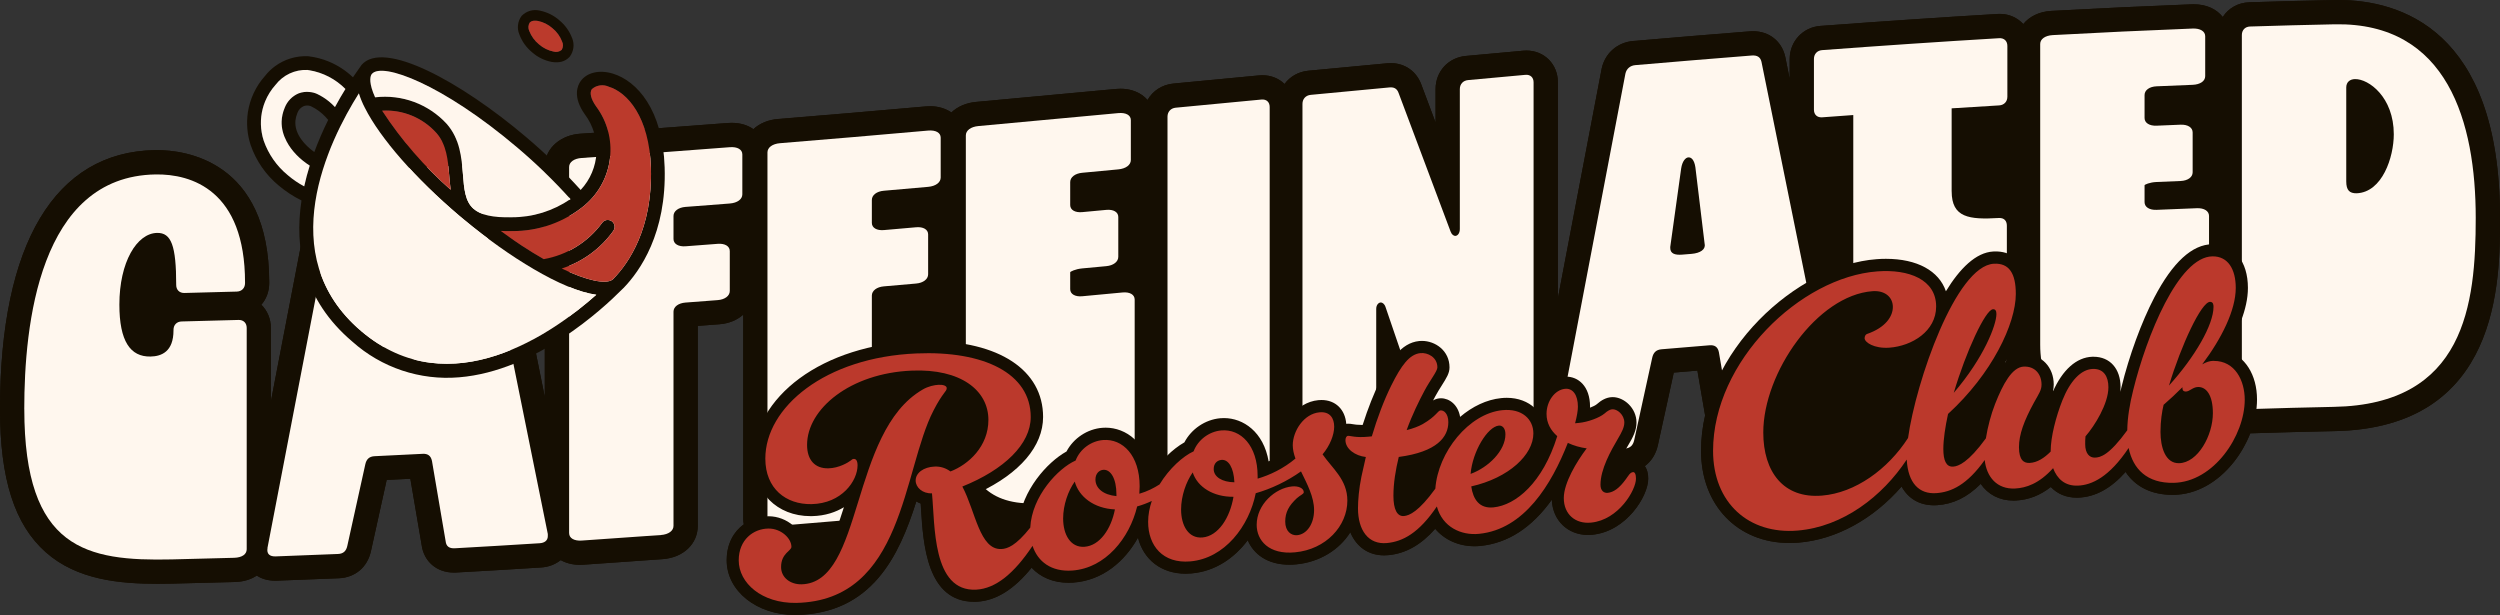 <svg viewBox="0 0 824.05 202.72" xmlns="http://www.w3.org/2000/svg" data-name="Layer 2" id="Layer_2">
  <rect x="0" y="0" width="824.05" height="202.72" fill="#333333" stroke="none"/>
  <defs>
    <style>
      .cls-1 {
        fill: #150e02;
      }

      .cls-1, .cls-2, .cls-3, .cls-4, .cls-5 {
        stroke-width: 0px;
      }

      .cls-2 {
        fill: #bb392c;
      }

      .cls-3 {
        fill: #bb3a2c;
      }

      .cls-4 {
        fill: #fff7ee;
      }

      .cls-5 {
        fill: #fff6ed;
      }
    </style>
  </defs>
  <g data-name="Layer 3" id="Layer_3">
    <g>
      <path d="m770.71,0c-.42,0-.85,0-1.29.01-9.15.19-18.58.44-28.01.74-3.74.12-6.9,1.99-8.74,4.85-1.95-2.46-5.17-4.19-9.59-4.19-.21,0-.42,0-.64.01-14.93.58-30.49,1.31-46.24,2.17-4.23.23-7.34,1.97-9.29,4.34-1.9-2.06-4.63-3.35-7.71-3.35-.22,0-.45,0-.69.02-18.82,1.12-37.95,2.41-58.48,3.94-5.76.43-10.11,5.11-10.11,10.88v6.55c-.48-2.39-.97-4.78-1.45-7.17-.01-.06-.02-.12-.04-.17-1.15-5.07-5.3-8.34-10.57-8.34-.35,0-.72.01-1.11.04-12.22.97-25.15,2.04-38.42,3.18-5.2.45-9.27,4.01-10.38,9.07-.01.05-7.32,38.35-14.44,75.69V27.13c0-5.97-4.47-10.47-10.39-10.47-.34,0-.68.01-1.03.05-6.31.57-12.62,1.15-18.93,1.73-5.78.53-9.97,5.12-9.97,10.92v11.01l-4.66-12.41c-1.58-4.42-5.44-7.16-10.11-7.16-.39,0-.8.02-1.22.06-8.65.81-17.3,1.63-25.95,2.45-3.29.31-6.07,1.95-7.84,4.37-1.85-1.8-4.39-2.88-7.28-2.88-.35,0-.72.02-1.09.05l-28.28,2.69c-3.74.36-6.81,2.43-8.51,5.41-.54-.61-1.16-1.17-1.86-1.65-1.94-1.34-4.37-2.05-7.03-2.05-.49,0-1,.02-1.51.07-17.63,1.66-32.27,3.01-46.09,4.27-3.32.3-6.15,1.56-8.16,3.47-1.9-1.29-4.3-2.05-6.97-2.05-.46,0-.93.02-1.42.06-17.43,1.55-33.37,2.9-48.76,4.15-3.3.27-6.11,1.49-8.12,3.35-1.83-1.28-4.22-2.08-7.16-2.08-.41,0-.83.02-1.26.05-16.84,1.31-33.23,2.51-48.73,3.54-5.77.39-11.61,4.27-11.61,10.96v75.76c-5.11-25.26-10.21-50.51-15.32-75.79-.01-.06-.02-.11-.04-.17-1.15-5.11-5.35-8.41-10.7-8.41-.26,0-.52,0-.8.02-12.99.73-25.87,1.37-38.27,1.92-5.28.23-9.58,3.82-10.71,8.93-.02.07-.03.14-.04.21-4.8,24.94-9.6,49.88-14.41,74.82v-24.27c0-3.02-1.19-5.7-3.14-7.62,1.64-1.88,2.6-4.37,2.6-7.14v-.18c0-40.5-28.24-43.64-36.89-43.64-.26,0-.53,0-.78,0C18.15,50.04,0,80.34,0,134.84c0,23.05,4.79,38.04,15.07,47.17,10.33,9.18,24.5,10.42,36.99,10.42,1.56,0,3.14-.02,4.75-.06,6.76-.15,13.69-.32,20.6-.53,2.99-.09,5.38-.89,7.21-2.11,1.42.91,3.38,1.67,6.02,1.67.16,0,.33,0,.5,0,6.71-.23,13.64-.5,20.59-.8,5.34-.23,9.38-3.65,10.54-8.92l5.19-23.49c2.6-.12,5.2-.25,7.8-.38l3.7,21.7c.71,5.53,4.95,9.22,10.65,9.22.25,0,.51,0,.78-.02,9.17-.51,18.58-1.06,27.98-1.66,2.51-.16,4.73-1.04,6.45-2.43,1.72.97,3.84,1.56,6.37,1.56.35,0,.71-.01,1.08-.04,8.42-.56,17.23-1.18,26.17-1.84,6.8-.5,11.56-5.02,11.56-10.99v-65.89c2.4-.18,4.8-.37,7.21-.55,3.1-.24,5.79-1.4,7.77-3.16v67.21c0,.67.07,1.31.19,1.93-3.31,2.39-5.66,6.36-5.66,11.84,0,10.11,9.89,18.03,22.51,18.03h.49c24.74-.51,33.74-19.16,39.5-37.43.46.27.94.51,1.45.7.04.59.08,1.21.12,1.84.71,11.42,1.89,30.54,17.49,30.54.3,0,.61,0,.93-.02,6.27-.34,12.2-4.02,18.02-11.21,2.95,3.18,7.18,4.96,12.15,4.96.5,0,1.01-.02,1.54-.05,9.76-.68,17.05-7.05,21.37-14.82,1.86,7.28,7.71,11.88,15.71,11.88.61,0,1.23-.03,1.86-.08,7.94-.67,14.23-5.12,18.61-10.95,1.87,4.43,6.32,8.07,13.72,8.07.73,0,1.48-.04,2.24-.11,7.75-.73,14.24-4.82,17.85-10.59,1.99,4.78,5.94,7.62,11.15,7.62.47,0,.95-.02,1.43-.07,5.71-.56,10.7-3.36,15.4-8.69,3.06,3.62,7.68,5.75,12.98,5.75.64,0,1.29-.03,1.93-.1,9.07-.91,16.94-6.02,23.53-15.24.25,6.76,5.19,11.62,11.93,11.62h0c.48,0,.96-.02,1.45-.07,11.23-1.11,18.39-12.75,18.39-18.46,0-1.86-.45-3.2-1.12-4.14,2.16-1.59,3.7-3.97,4.34-6.89l5.25-23.97c2.59-.22,5.19-.43,7.79-.65l2.53,14.76c-.87,3.8-1.34,7.7-1.34,11.66,0,17.9,11.99,30.4,29.15,30.4,1.02,0,2.07-.04,3.11-.13,12.36-1.04,24.56-7.8,33.84-18.48,2.2,3.97,5.89,6.18,10.67,6.18.33,0,.67-.01,1.02-.03,5.31-.35,9.99-2.61,14.39-7.03,2.38,3.48,6.17,5.51,10.77,5.51.28,0,.56,0,.84-.02,4.17-.22,7.96-1.68,11.5-4.46,2.18,2.3,5.1,3.52,8.55,3.52.19,0,.38,0,.58-.01,5.53-.22,10.65-3,15.52-8.47,3.22,4.87,8.56,7.55,15.41,7.55h.52c7.32-.14,14.34-4,19.77-10.86,2.26-2.87,4.09-6.1,5.39-9.43.07,0,.13,0,.2,0,9.21-.29,18.46-.54,27.44-.72,54.7-.95,54.7-49.53,54.7-70.28,0-62.5-33.42-71.83-53.34-71.83Z" class="cls-1"></path>
      <path d="m770.71,0c-.42,0-.85,0-1.29.01-9.15.19-18.58.44-28.01.74-3.74.12-6.9,1.99-8.74,4.85-1.95-2.46-5.17-4.19-9.59-4.19-.21,0-.42,0-.64.01-14.93.58-30.49,1.31-46.24,2.17-4.23.23-7.34,1.97-9.29,4.34-1.9-2.06-4.63-3.35-7.71-3.35-.22,0-.45,0-.69.02-18.82,1.12-37.95,2.41-58.48,3.94-5.76.43-10.11,5.11-10.11,10.88v6.55c-.48-2.39-.97-4.78-1.45-7.17-.01-.06-.02-.12-.04-.17-1.15-5.07-5.3-8.34-10.57-8.34-.35,0-.72.01-1.11.04-12.22.97-25.15,2.04-38.42,3.18-5.2.45-9.27,4.01-10.38,9.07-.01.05-7.32,38.35-14.44,75.69V27.13c0-5.97-4.47-10.47-10.39-10.47-.34,0-.68.01-1.03.05-6.31.57-12.62,1.15-18.93,1.73-5.78.53-9.97,5.12-9.97,10.92v11.01l-4.66-12.41c-1.58-4.42-5.44-7.16-10.11-7.16-.39,0-.8.02-1.22.06-8.65.81-17.3,1.63-25.95,2.45-3.29.31-6.07,1.95-7.84,4.37-1.85-1.8-4.39-2.88-7.28-2.88-.35,0-.72.02-1.09.05l-28.28,2.69c-3.74.36-6.81,2.43-8.51,5.41-.54-.61-1.16-1.17-1.86-1.65-1.94-1.34-4.37-2.05-7.03-2.05-.49,0-1,.02-1.51.07-17.63,1.66-32.27,3.01-46.09,4.27-3.32.3-6.15,1.56-8.16,3.47-1.9-1.29-4.3-2.05-6.97-2.05-.46,0-.93.02-1.42.06-17.43,1.55-33.37,2.9-48.76,4.15-3.3.27-6.11,1.49-8.12,3.35-1.83-1.28-4.22-2.08-7.16-2.08-.41,0-.83.02-1.26.05-16.84,1.31-33.23,2.51-48.73,3.54-5.77.39-11.61,4.27-11.61,10.96v75.76c-5.11-25.26-10.21-50.51-15.32-75.79-.01-.06-.02-.11-.04-.17-1.15-5.11-5.35-8.41-10.7-8.41-.26,0-.52,0-.8.02-12.99.73-25.87,1.37-38.27,1.92-5.28.23-9.58,3.82-10.71,8.93-.02.07-.03.14-.04.21-4.8,24.94-9.6,49.88-14.41,74.82v-24.27c0-3.02-1.19-5.7-3.14-7.62,1.64-1.88,2.6-4.37,2.6-7.14v-.18c0-40.5-28.24-43.64-36.89-43.64-.26,0-.53,0-.78,0C18.15,50.04,0,80.34,0,134.84c0,23.05,4.79,38.04,15.07,47.17,10.33,9.18,24.5,10.42,36.99,10.42,1.56,0,3.14-.02,4.75-.06,6.76-.15,13.69-.32,20.6-.53,2.99-.09,5.38-.89,7.21-2.11,1.42.91,3.38,1.67,6.02,1.67.16,0,.33,0,.5,0,6.71-.23,13.64-.5,20.59-.8,5.34-.23,9.38-3.65,10.54-8.92l5.19-23.49c2.6-.12,5.2-.25,7.8-.38l3.7,21.7c.71,5.53,4.95,9.22,10.65,9.22.25,0,.51,0,.78-.02,9.17-.51,18.58-1.06,27.98-1.66,2.51-.16,4.73-1.04,6.45-2.43,1.72.97,3.84,1.56,6.37,1.56.35,0,.71-.01,1.08-.04,8.42-.56,17.23-1.18,26.17-1.84,6.8-.5,11.56-5.02,11.56-10.99v-65.89c2.4-.18,4.8-.37,7.21-.55,3.1-.24,5.79-1.4,7.77-3.16v67.21c0,5.93,4.94,10.39,11.48,10.39.42,0,.85-.02,1.31-.05,8.72-.71,17.44-1.44,26.15-2.18,6.75-.58,11.46-5.11,11.46-11.03v-65.98c2.43-.21,4.86-.42,7.29-.64,3.06-.27,5.72-1.44,7.69-3.2v45.47c0,18.64,11.2,30.22,29.22,30.22,1.41,0,2.88-.07,4.37-.21,8.95-.83,17.9-1.67,26.85-2.51,3.79-.36,6.97-2.09,8.96-4.62,1.86,1.89,4.46,3.02,7.43,3.02.35,0,.71-.02,1.08-.05,8.65-.82,28.28-2.69,28.28-2.69,3.29-.31,6.07-1.95,7.84-4.37,1.85,1.8,4.39,2.88,7.28,2.88.35,0,.72-.02,1.08-.05,6.3-.6,12.61-1.2,18.91-1.79,5.76-.54,9.95-5.14,9.95-10.92v-12.24l4.61,13.49c1.55,4.5,5.44,7.3,10.16,7.3.39,0,.79-.02,1.2-.06,8.64-.8,17.28-1.59,25.92-2.38,2.25-.2,4.25-1.02,5.87-2.29,1.51.81,3.26,1.25,5.15,1.25.39,0,.79-.02,1.22-.06,6.84-.61,13.68-1.21,20.51-1.8,5.17-.44,9.07-3.91,10.19-9.05l5.25-23.97c2.59-.22,5.19-.43,7.79-.65l3.66,21.36c.71,5.49,4.89,9.15,10.51,9.15.35,0,.72-.01,1.11-.04,9.53-.76,18.91-1.48,27.88-2.15,4.98-.37,8.79-3.58,9.82-7.95,5.22,4.55,12.31,6.95,20.66,6.95,1.02,0,2.08-.04,3.14-.11,15.46-1.02,26.5-8.86,31-21.29,4.55,10.48,14.47,16.57,28.07,16.57.78,0,1.58-.02,2.39-.06,9.02-.43,18.02-.82,26.76-1.15,3.84-.15,7.08-1.69,9.16-4.09,1.92,2.15,4.72,3.49,7.89,3.49.12,0,.25,0,.37,0,9.21-.29,18.46-.54,27.44-.72,54.7-.95,54.7-49.53,54.7-70.28,0-62.5-33.42-71.83-53.34-71.83Z" class="cls-1"></path>
      <path d="m8,134.84c0-27.64,4.86-76.71,43.23-77.34,11.89-.21,29.54,5.21,29.54,35.64,0,.06,0,.12,0,.18,0,1.62-1.08,2.74-2.7,2.79-5.76.17-11.53.33-17.29.46-1.62.04-2.7-1.02-2.7-2.64,0-12.97-1.62-17.25-6.3-17.16-6.67.13-12.43,9.58-12.43,23.63,0,12.07,3.6,17.25,10.27,17.12,3.6-.07,7.57-1.59,7.57-8.62,0-.06,0-.12,0-.18,0-1.62,1.08-2.73,2.7-2.76,6.24-.14,12.49-.31,18.73-.5,1.62-.05,2.7,1,2.7,2.62v72.95c0,1.62-1.44,2.75-4.14,2.83-6.85.2-13.69.38-20.54.53-28.1.61-48.63-3.26-48.63-49.54Z" class="cls-4"></path>
      <path d="m88.16,180.62c7.81-40.49,15.61-81.02,23.42-121.59.36-1.64,1.62-2.59,3.24-2.66,12.79-.56,25.58-1.2,38.37-1.92,1.8-.1,2.88.56,3.24,2.16,8.05,39.83,16.09,79.63,24.14,119.4v.72c0,1.44-1.08,2.23-2.7,2.33-9.31.59-18.61,1.14-27.92,1.66-1.8.1-2.88-.56-3.06-2.35-1.5-8.8-3-17.61-4.5-26.42-.36-1.78-1.44-2.45-3.06-2.36-5.28.27-10.57.53-15.85.78-1.8.08-2.7,1.03-3.06,2.66-1.98,8.98-3.96,17.95-5.94,26.92-.36,1.64-1.26,2.58-3.06,2.65-6.84.29-13.69.56-20.53.8-1.98.07-3.06-.8-2.7-2.79Zm49.54-64.45c-1.02-8.47-2.04-16.95-3.06-25.42-.36-2.32-1.26-3.36-2.34-3.31-.9.04-1.98,1.18-2.34,3.54-1.2,8.58-2.4,17.17-3.6,25.75v.36c0,1.8,1.44,2.45,3.96,2.33,1.02-.05,2.04-.1,3.06-.15,2.88-.14,4.68-1.32,4.32-3.1Z" class="cls-4"></path>
      <path d="m187.59,175.73V55.05c0-1.62,1.62-2.81,4.14-2.98,16.27-1.09,32.54-2.28,48.82-3.55,2.52-.2,4.14.76,4.14,2.38,0,4.38,0,8.77,0,13.15,0,1.62-1.62,2.83-4.14,3.03-4.86.38-9.73.75-14.59,1.12-2.34.18-3.96,1.38-3.96,3v7.57c0,1.62,1.62,2.58,3.96,2.41,3.54-.27,7.09-.54,10.63-.81,2.34-.18,3.96.77,3.96,2.39v13.15c0,1.62-1.62,2.83-3.96,3.01-3.54.27-7.09.54-10.63.81-2.34.18-3.96,1.38-3.96,3v70.61c0,1.62-1.62,2.82-4.14,3.01-8.71.64-17.41,1.25-26.12,1.83-2.52.17-4.14-.81-4.14-2.43Z" class="cls-4"></path>
      <path d="m252.97,170.92V50.24c0-1.62,1.62-2.83,4.14-3.04,16.27-1.32,32.54-2.72,48.82-4.16,2.52-.22,4.14.71,4.14,2.33v13.15c0,1.62-1.62,2.85-4.14,3.07-4.86.43-9.73.86-14.59,1.28-2.34.2-3.96,1.42-3.96,3.04,0,2.52,0,5.04,0,7.57,0,1.62,1.62,2.56,3.96,2.36,3.54-.31,7.09-.62,10.63-.93,2.34-.21,3.96.73,3.96,2.35v13.15c0,1.62-1.62,2.85-3.96,3.05-3.54.31-7.09.62-10.63.93-2.34.2-3.96,1.42-3.96,3.04,0,23.54,0,47.07,0,70.61,0,1.62-1.62,2.84-4.14,3.06-8.71.74-17.41,1.47-26.12,2.18-2.52.2-4.14-.75-4.14-2.37Z" class="cls-4"></path>
      <path d="m370.06,163.24c-8.95.84-17.89,1.68-26.84,2.51-15.67,1.45-24.86-6.2-24.86-22.05V44.63c0-1.62,1.62-2.85,4.14-3.08,15.37-1.39,30.74-2.82,46.11-4.27,2.52-.24,4.14.69,4.14,2.31v13.15c0,1.62-1.62,2.86-4.14,3.09-3.96.37-7.93.74-11.89,1.12-2.34.22-3.96,1.45-3.96,3.07v7.57c0,1.62,1.62,2.55,3.96,2.33,2.64-.25,5.28-.49,7.93-.74,2.34-.22,3.96.71,3.96,2.33v13.15c0,1.62-1.62,2.86-3.96,3.07-2.64.25-5.28.5-7.93.74-2.34.22-3.96,1.09-3.96,1.27v5.58c0,1.62,1.62,2.55,3.96,2.33,4.44-.42,8.89-.83,13.33-1.25,2.34-.22,3.96.71,3.96,2.33v61.42c0,1.62-1.62,2.86-3.96,3.08Z" class="cls-4"></path>
      <path d="m384.83,159.15V38.46c0-1.62,1.08-2.8,2.7-2.96,9.43-.89,18.85-1.79,28.28-2.69,1.62-.15,2.7.82,2.7,2.44v120.69c0,1.62-1.08,2.8-2.7,2.96-9.43.9-18.85,1.8-28.28,2.69-1.62.15-2.7-.82-2.7-2.45Z" class="cls-4"></path>
      <path d="m429.32,154.91V34.23c0-1.62,1.08-2.8,2.7-2.96,8.65-.82,17.29-1.64,25.94-2.45,1.44-.14,2.52.3,3.06,1.87,5.7,15.2,11.41,30.4,17.11,45.6.36,1.05,1.08,1.52,1.62,1.47.72-.07,1.44-.85,1.44-2.29V29.35c0-1.62,1.08-2.8,2.7-2.95,6.3-.58,12.61-1.16,18.91-1.73,1.62-.15,2.7.84,2.7,2.46v120.69c0,1.62-1.08,2.8-2.7,2.95-8.65.78-17.29,1.58-25.94,2.38-1.44.13-2.52-.31-3.06-1.88-5.7-16.7-11.41-33.4-17.11-50.1-.36-1.05-1.08-1.52-1.62-1.47-.72.07-1.44.86-1.44,2.12v50.8c0,1.62-1.08,2.8-2.7,2.96-6.3.59-12.61,1.19-18.91,1.79-1.62.15-2.7-.82-2.7-2.45Z" class="cls-4"></path>
      <path d="m512.35,147.02c7.81-40.93,15.61-81.84,23.42-122.75.36-1.65,1.62-2.66,3.24-2.8,12.79-1.1,25.58-2.16,38.37-3.17,1.8-.14,2.88.49,3.24,2.09,8.05,39.66,16.09,79.33,24.14,119.03v.72c0,1.44-1.08,2.24-2.7,2.36-9.31.69-18.61,1.41-27.92,2.15-1.8.14-2.88-.49-3.06-2.28-1.5-8.77-3-17.53-4.5-26.29-.36-1.77-1.44-2.4-3.06-2.27-5.28.43-10.57.87-15.85,1.32-1.8.15-2.7,1.13-3.06,2.78-1.98,9.05-3.96,18.11-5.94,27.17-.36,1.65-1.26,2.63-3.06,2.79-6.85.59-13.69,1.19-20.54,1.8-1.98.18-3.06-.63-2.7-2.64Zm49.54-66.58c-1.02-8.44-2.04-16.88-3.06-25.33-.36-2.31-1.26-3.32-2.34-3.23-.9.07-1.98,1.25-2.34,3.62-1.2,8.63-2.4,17.25-3.6,25.88v.36c0,1.8,1.44,2.4,3.96,2.19,1.02-.09,2.04-.17,3.06-.25,2.88-.24,4.68-1.47,4.32-3.24Z" class="cls-4"></path>
      <path d="m643.31,63.09c0,8.65,5.76,9.35,15.49,8.77,1.8-.11,2.7.92,2.7,2.54v40.17c0,16.22-9.91,25.78-25.76,26.83-15.67,1.04-24.86-7.1-24.86-22.96V37.92c-3.42.25-6.85.5-10.27.75-1.62.12-2.7-.88-2.7-2.5v-16.75c0-1.62,1.08-2.78,2.7-2.9,19.45-1.45,38.91-2.77,58.36-3.93,1.62-.1,2.7.92,2.7,2.54v16.75c0,1.62-1.08,2.76-2.7,2.86-5.22.31-10.45.63-15.67.97v27.38Z" class="cls-4"></path>
      <path d="m724.19,135.45c-8.95.34-17.89.73-26.84,1.16-15.67.75-24.86-7.17-24.86-23.03V14.5c0-1.62,1.62-2.79,4.14-2.93,15.37-.84,30.74-1.56,46.11-2.16,2.52-.1,4.14.92,4.14,2.54v13.15c0,1.62-1.62,2.76-4.14,2.86-3.96.15-7.93.32-11.89.49-2.34.1-3.96,1.25-3.96,2.88,0,2.52,0,5.04,0,7.57,0,1.62,1.62,2.63,3.96,2.53,2.64-.11,5.28-.22,7.93-.33,2.34-.09,3.96.92,3.96,2.55v13.15c0,1.62-1.62,2.76-3.96,2.86-2.64.11-5.28.22-7.93.33-2.34.1-3.96.89-3.96,1.07,0,1.86,0,3.72,0,5.58,0,1.62,1.62,2.63,3.96,2.53,4.44-.19,8.89-.37,13.33-.54,2.34-.09,3.96.93,3.96,2.55v61.42c0,1.62-1.62,2.76-3.96,2.85Z" class="cls-4"></path>
      <path d="m738.96,132.22V11.53c0-1.62,1.08-2.74,2.7-2.79,9.31-.3,18.61-.54,27.92-.73,37.29-.68,46.47,32.36,46.47,63.82,0,28.56-3.6,61.53-46.83,62.28-9.19.19-18.37.43-27.56.73-1.62.05-2.7-.99-2.7-2.61Zm50.08-87.97c0-12.25-8.29-18.27-12.79-18.18-1.62.03-2.88.95-2.88,2.76v30.98c0,2.88,1.08,3.94,3.42,3.9,8.47-.33,12.25-11.89,12.25-19.46Z" class="cls-4"></path>
      <g>
        <path d="m538.29,151.64c-.13,0-.33,0-.46.02-2.59.25-3.91,2.17-4.7,3.32-.13.18-.26.38-.43.61-.19.27-.38.52-.57.75,1.05-3.59,3.3-7.44,4.66-9.76,1.39-2.33,2.63-4.64,2.63-7.31,0-4.79-4.14-8.37-7.83-8.37-.2,0-.4,0-.59.03-1.58.15-3.12.92-4.71,2.34-.39.32-1.19.74-2.18,1.12,0-.11,0-.22,0-.33,0-6.84-3.94-9.91-7.85-9.91-.26,0-.52.01-.78.04-4.89.49-8.82,4.87-9.57,10.33-2.27-2.13-5.49-3.39-9.23-3.39-.61,0-1.25.03-1.88.1-4.79.48-9.48,2.76-13.52,6.19-.66-4-3.55-6.14-6.3-6.14-.19,0-.37,0-.55.03-.83.08-1.5.36-2.06.7.23-.45.47-.89.71-1.35.68-1.27,1.46-2.51,2.15-3.6,1.54-2.44,2.56-4.04,2.56-5.95,0-5.47-4.63-8.74-9.1-8.74-.3,0-.59.02-.88.04-6.19.62-9.72,6.7-12.8,12.88-2.09,4.21-4.13,9.37-5.85,14.77-.18,0-.35,0-.52,0-1.27,0-2.08-.13-2.73-.24-.49-.08-.95-.16-1.48-.16-.17,0-.34,0-.49.02-.07,0-.13.03-.19.04-.35-4.74-3.54-7.87-8.17-7.87-.33,0-.67.02-1.03.05-7.42.71-12.41,8.25-12.41,14.84,0,.92.1,1.86.3,2.86-1.46,1.02-2.91,1.83-4.27,2.49-1.67-9.77-8.4-14.28-14.71-14.28-.41,0-.82.02-1.24.05-4.97.44-9.53,3.56-11.82,7.95-3.88,2.2-7.98,6.2-10.93,10.73-1.32-10.67-8.4-15.57-15.02-15.57-.35,0-.7.01-1.05.04-4.99.37-9.56,3.44-11.86,7.81-6.48,3.6-14.66,12.9-15.78,23.5-1.86,2.23-4.16,4.53-5.79,4.62h-.11c-1.97,0-3.97-5.59-5.42-9.67-.58-1.62-1.17-3.28-1.83-4.89,13.54-6.36,21.21-15.31,21.21-24.94,0-15.45-14.55-25.05-37.97-25.05-1.26,0-2.55.03-3.84.08-14.92.62-28.57,4.97-38.45,12.24-9.68,7.12-15.23,16.75-15.23,26.41,0,11.19,7.75,19.01,18.84,19.01h.44c4.5-.09,7.96-1.37,10.55-2.94-4.19,13.27-7.54,21.23-14.07,21.36-.83,0-1.59-.23-2.08-.63-.35-.29-.5-.62-.5-1.07,0-1.23.37-1.58,1.19-2.36.83-.79,2.22-2.11,2.22-4.3,0-5.24-5.48-10.02-11.58-10.02-6.85.06-13.79,5.05-13.79,14.48,0,10.11,9.89,18.03,22.51,18.03h.49c24.74-.51,33.74-19.16,39.5-37.43.46.27.94.51,1.45.7.04.59.08,1.21.12,1.84.71,11.42,1.89,30.54,17.49,30.54.3,0,.61,0,.93-.02,6.27-.34,12.2-4.02,18.02-11.21,2.95,3.18,7.18,4.96,12.15,4.96.5,0,1.01-.02,1.54-.05,9.76-.68,17.05-7.05,21.37-14.82,1.86,7.28,7.71,11.88,15.71,11.88.61,0,1.23-.03,1.86-.08,7.94-.67,14.23-5.12,18.61-10.95,1.87,4.43,6.32,8.07,13.72,8.07.73,0,1.48-.04,2.24-.11,7.75-.73,14.24-4.82,17.85-10.59,1.99,4.78,5.94,7.62,11.15,7.62.47,0,.95-.02,1.43-.07,5.71-.56,10.7-3.36,15.4-8.69,3.06,3.62,7.68,5.75,12.98,5.75.64,0,1.29-.03,1.93-.1,9.07-.91,16.94-6.02,23.53-15.24.25,6.76,5.19,11.62,11.93,11.62h0c.48,0,.96-.02,1.45-.07,11.23-1.11,18.39-12.75,18.39-18.46,0-4.88-3.12-6.18-4.96-6.18Z" class="cls-1"></path>
        <path d="m733.83,115.51c3.63-5.98,7.13-13.58,7.13-20.61,0-8.75-4.54-14.4-11.58-14.4-.01,0-.09,0-.11,0-6.68.05-13.13,5.98-19.19,17.6-4.22,8.1-8.27,19.15-10.81,29.53-.13.51-.25,1.02-.37,1.52.05-.51.08-1.02.08-1.53,0-6.09-3.5-10.03-8.91-10.03-.13,0-.27,0-.41,0-5.22.19-9.81,4.29-13.03,11.59.2-.74.32-1.54.32-2.44,0-5.75-4.01-9.93-9.53-9.93-.19,0-.37,0-.57.01-2.25.11-4.18,1.11-5.85,2.66,4.7-8.01,7.47-16.05,7.47-22.63,0-12.15-6.69-13.97-10.68-13.97-.25,0-.51,0-.78.02-5.73.32-11.02,5.6-15.6,13.1-2.29-6.71-9.44-10.69-19.78-10.69-1,0-2.03.04-3.05.12-26.22,1.92-57.89,30.52-57.89,63.14,0,17.9,11.99,30.4,29.15,30.4,1.02,0,2.07-.04,3.11-.13,12.36-1.04,24.56-7.8,33.84-18.48,2.2,3.97,5.89,6.18,10.67,6.18.33,0,.67-.01,1.02-.03,5.31-.35,9.99-2.61,14.39-7.03,2.38,3.48,6.17,5.51,10.77,5.51.28,0,.56,0,.84-.02,4.17-.22,7.96-1.68,11.5-4.46,2.18,2.3,5.1,3.52,8.55,3.52.19,0,.38,0,.58-.01,5.53-.22,10.65-3,15.52-8.47,3.22,4.87,8.56,7.55,15.41,7.55h.52c7.32-.14,14.34-4,19.77-10.86,4.78-6.05,7.63-13.74,7.63-20.55,0-8.2-4-14.34-10.13-16.2Z" class="cls-1"></path>
      </g>
      <path d="m312.06,127.95c0-.83-1.24-1.18-2.69-1.11-1.34.06-3.41.47-5.27,1.58-24.09,13.96-19.34,63.73-39.92,64.18-3.62.06-6.72-2.18-6.72-5.7,0-4.55,3.41-5.31,3.41-6.66,0-2.79-3.41-6.05-7.55-6.02-4.96.04-9.82,3.66-9.82,10.48,0,7.44,7.55,14.19,18.92,14.03,35.57-.73,35.06-43.64,45.29-63.43,3.1-6.04,4.34-6.2,4.34-7.34Z" class="cls-2"></path>
      <path d="m439.77,140.61c0-2.69-1.34-5.04-4.86-4.7-5.17.49-8.79,6.21-8.79,10.86,0,1.41.35,2.88.89,4.38-3.98,3.33-8.44,5.44-12.47,6.62v-.83c0-10.13-5.58-15.62-12-15.06-3.93.35-7.65,3.04-9.1,6.89-3.47,1.58-8.03,5.64-11.22,10.9-1.82,1.17-4.05,2.32-6.67,3.08,0-.83.1-1.66.1-2.49,0-10.13-5.58-15.69-12-15.22-3.93.29-7.65,2.93-9.1,6.76-5.73,2.52-14.45,11.73-14.95,22.11-4.82,6.09-7.59,6.95-9.46,7.06-7.24.41-8.58-12.45-12.93-20.6,13.86-5.57,22.54-14.01,22.54-22.9,0-14.39-15.41-21.91-37.64-20.97-30.2,1.26-49.84,17.77-49.84,34.66,0,9.93,6.83,15.16,15.2,15.01,10.03-.19,15.2-7.71,15.2-12.77,0-1.55-.52-2.16-1.24-2.14-.41.01-.62.22-1.03.55-.83.64-3.83,2.48-7.34,2.56-4.45.1-7.03-2.76-7.03-7.72,0-11.9,14.27-23.66,34.54-24.49,16.13-.67,25.23,6.52,25.23,16.25,0,8.79-6.62,14.74-12.51,16.99-1.45-1.07-3.21-1.71-5.27-1.61-3.52.16-6.2,2.03-6.2,4.61,0,2.27,2.28,4.35,5.38,4.21,1.03,10.28,0,32.5,14.58,31.75,6.45-.35,12.53-5.38,18.57-14.44,1.7,5.18,6.16,8.62,13.07,8.14,10.96-.76,18.92-10.7,21.41-21.13,1.68-.47,3.31-1.09,4.83-1.81-.75,2.21-1.21,4.53-1.21,6.9,0,7.86,4.86,13.79,13.86,13.03,11.37-.96,19.44-11.63,21.61-22.48,5.13-1.45,10.37-3.97,14.92-7.19,1.98,4.09,4.31,8.39,4.31,12.75,0,4.55-2.38,7.98-5.58,8.28-1.97.18-3.93-1.29-3.93-4.49,0-3.1,1.24-5.29,3.83-7.7,1.14-1.04,2.28-1.35,2.28-1.97,0-1.34-1.76-2.11-3.83-1.92-5.59.52-11.69,5.94-11.69,12.66,0,5.17,4.03,9.88,12.62,9.07,10.24-.96,17.27-8.68,17.27-17.06,0-6.93-4.96-10.58-8.17-15.24,2.38-2.81,3.83-6.36,3.83-9.16Zm-82.31,39.62c-4.55.32-7.03-3.96-7.03-9.33,0-4.45,1.65-9.11,3.83-12.16,1.34,4.97,6.31,8.87,13.24,9.17-1.24,6.4-4.96,11.96-10.03,12.32Zm10.55-16.7c-4.34-.4-6.93-2.59-6.93-5.48,0-1.96,1.24-3.09,2.58-3.19,2.38-.18,4.34,2.78,4.34,8.15v.52Zm28.33,13.63c-4.55.39-7.03-3.85-7.03-9.23,0-4.45,1.66-9.13,3.83-12.21,1.55,4.83,6.83,8.11,13.44,8.03-1.14,6.82-4.96,12.95-10.24,13.41Zm3.72-22.55c0-1.96,1.24-2.9,2.58-3.02,2.27-.2,4.03,2.54,4.24,7.38-4.03-.05-6.82-1.78-6.82-4.36Z" class="cls-2"></path>
      <path d="m538.21,155.64c-.93.09-1.45,1.18-2.28,2.29-2.17,3-4.03,4.32-6,4.52-1.24.12-2.38-.7-2.38-2.66,0-5.17,3.41-11.19,5.79-15.25,1.24-2.09,2.07-3.72,2.07-5.27,0-2.59-2.38-4.52-4.03-4.36-.62.06-1.45.45-2.48,1.38-1.65,1.4-5.48,2.82-8.48,3.11-.41.04-.83.08-1.24.12.62-2.34.93-4.23.93-5.47,0-3.83-1.65-6.14-4.24-5.89-3.41.34-6.1,4.13-6.1,8.26,0,3.03,1.4,5.48,3.53,7.34-4.8,15.47-13.69,22.74-21.01,23.48-4.65.47-6.72-2.63-7.34-6.91,12.41-2.8,20.48-10.44,20.48-17.47,0-4.65-3.72-8.31-10.24-7.66-10.99,1.11-21.22,13.81-22.07,25.87-5.49,7.58-8.57,8.85-10.3,9.02-2.27.23-3.52-2.13-3.52-6.68,0-4.14.72-8.55,1.76-12.79,12.62-1.67,16.34-6.6,16.34-11.46,0-2.79-1.45-3.99-2.58-3.88-.93.09-1.34,1.89-5.89,4.52-1.34.75-3.21,1.46-5.27,1.97,1.86-5.15,4.14-9.72,5.89-13,1.86-3.5,4.24-6.42,4.24-7.66,0-3.41-3.21-4.95-5.58-4.72-3.62.36-6.31,4.04-9.62,10.68-2.38,4.79-4.65,10.8-6.41,16.76-.35.03-.69.07-1.04.1-4.34.43-6.1-.34-6.82-.27-.52.05-.83.7-.83,1.42,0,2.89,3.21,5.17,6.72,5.55-.48,2.15-.97,4.3-1.45,6.45-.83,4.01-1.14,7.97-1.14,10.45,0,7.24,3.41,12.08,9.62,11.46,5.11-.51,10.42-3.21,16.38-12.05,1.83,6.79,8.01,9.62,13.92,9.02,14.92-1.5,23.87-16.28,29.25-29.98,1.92.91,4.07,1.52,6.22,1.81-3.31,4.36-7.55,11.4-7.55,16.37,0,5.38,3.83,8.61,9,8.1,9.1-.9,14.79-10.76,14.79-14.48,0-1.55-.41-2.24-1.03-2.17Zm-44.16-15.36c1.03-.1,2.17.71,2.17,2.88,0,5.38-5.58,10.9-11.48,13.05.62-7.4,5.58-15.56,9.31-15.93Z" class="cls-2"></path>
      <path d="m729.72,118.93c-1.34.01-2.58.44-3.83,1.17,6.41-8.55,11.06-17.86,11.06-25.2,0-6.2-2.58-10.44-7.65-10.4-11.27.09-21.82,26.41-26.16,44.12-1.18,4.67-1.89,9.13-1.95,13.21-6.03,8.29-8.84,8.95-10.66,9.01-1.76.06-3.21-1.33-3.21-4.43,0-.83,0-1.76.1-2.59,3-3.43,7.55-10.71,7.55-16.19,0-3.41-1.45-6.16-5.17-6.02-3.83.14-7.45,3.91-10.03,10.43-2.07,5.26-3.83,11.96-3.83,16.71v.1c-2.17,2.17-4.45,3.62-6.93,3.74-1.86.09-3.52-.86-3.52-5.2,0-4.14,1.65-8.67,4.96-14.72,1.65-2.98,2.48-4.05,2.48-5.91,0-3.41-2.17-6.1-5.89-5.92-3.83.19-6.82,5.73-9.41,12.29-1.37,3.49-2.45,7.59-3.04,11.35-5.81,7.97-9.04,9.22-10.82,9.33-2.28.14-3.21-2.07-3.21-5.79,0-3.2.62-7.28,1.55-11.58,14.48-13.22,22.34-29.72,22.34-39.56,0-6.72-2.17-10.23-7.24-9.95-12.51.69-25.69,38.81-28.28,57.44-6.67,10.35-17.42,18.1-28.38,18.99-12.72,1.04-19.34-7.87-19.34-20.8,0-19.75,17.79-45.22,35.99-46.58,4.24-.32,6.72,2.09,6.72,5.19,0,3.1-2.38,6.79-8.48,8.9-.52.14-.83.79-.83,1.41,0,1.34,3.1,3.48,8.17,3.12,7.45-.55,15.41-5.41,15.41-13.58,0-8.89-9-12.34-19.34-11.57-25.44,1.87-54.19,29.68-54.19,59.15,0,17.17,11.79,27.64,27.92,26.28,14.87-1.26,27.87-11.22,35.92-23.4.42,7.84,4.13,11.43,9.68,11.07,5.01-.33,10.21-2.75,16.02-10.92.59,5.56,4.03,9.7,10.03,9.39,3.52-.18,7.86-1.54,12.51-6.71,1.34,3.56,3.93,5.93,8.17,5.76,4.6-.18,10.32-2.81,16.73-12.41,1.44,6.97,6.08,11.66,14.8,11.49,13.24-.24,23.47-15.52,23.47-27.41,0-6.3-3.21-12.83-10.24-12.78Zm-72.8-17c.83-.05,1.14.56,1.14,1.59,0,3.52-4.03,14.27-14.06,25.96,4.03-13.6,10.44-27.42,12.93-27.55Zm71.56-2.43c1.03,0,1.14.92,1.14,1.64,0,5.9-6.1,16.48-14.68,25.95,4.03-13.32,10.65-27.57,13.55-27.6Zm-10.24,53.18c-4.55.08-6.1-5.36-6.1-10.33,0-3.62.52-6.84,1.03-8.92,2.07-1.8,4.14-3.7,6.21-5.8,0,.1,0,.21,0,.31,0,1.03.72,1.13,1.14,1.12,1.24-.02,2.27-1.48,4.03-1.5,2.69-.03,4.86,2.64,4.86,8.64,0,7.34-4.96,16.37-11.17,16.48Z" class="cls-2"></path>
      <g id="Page-1">
        <g data-name="038---Spilling-Coffee" id="_038---Spilling-Coffee">
          <path d="m219.08,55.14c-.6-19.1-9.2-28.47-17.05-30.87-4.42-1.36-8.58-.39-10.62,2.45-.99,1.37-2.79,5.15,1.38,10.99,5.62,7.54,5.04,18.03-1.39,24.9-5.6-6.21-11.6-12.04-18.01-17.46-21.5-18.23-47.03-32.2-54.25-23.71-.19.24-.35.48-.5.75l-.14.17c-.56.78-1.31,1.85-2.16,3.12-2.34-2.24-5.07-4-8.03-5.22-2.03-.82-4.18-1.41-6.39-1.68-.13-.02-.27-.05-.39-.05-3.96-.18-7.78,1.02-10.88,3.3-1.23.9-2.34,1.98-3.3,3.21-3.07,3.43-4.98,7.61-5.65,12.01-.52,3.53-.24,7.23.92,10.75,1.8,5.23,5.01,9.87,9.29,13.39,2.28,1.91,4.79,3.57,7.47,4.88-2.39,15.7.55,32.79,16.77,46.54,9.6,8.59,22.33,12.85,35.18,11.76,25.4-2.08,47.61-22.85,53.42-28.69.26-.22.5-.44.73-.71.01-.02.03-.02.05-.04,5.34-5.51,14.24-18.01,13.55-39.79Zm-96.74-30.4l.06-.11c.07-.09.13-.18.19-.27,3.37-3.96,23.22,3.34,47.87,24.24,6.24,5.28,12.11,10.96,17.57,17.03-5.71,3.92-12.48,6.02-19.41,5.98-6.1.17-10.21-.73-12.53-2.79-2.79-2.43-3.13-6.59-3.5-11.39-.45-5.43-.96-11.61-5.34-16.6-6.01-6.54-14.79-9.8-23.61-8.75-2.08-4.62-1.62-6.65-1.3-7.34Zm26.22,37.82c-8.68-7.63-16.28-16.4-22.6-26.08,6.78-.4,13.36,2.31,17.89,7.36,3.39,3.85,3.81,8.99,4.22,13.96.13,1.59.26,3.18.49,4.76Zm-48.29-1.13c-1.94-1.04-3.77-2.28-5.43-3.71-3.63-2.97-6.36-6.9-7.91-11.32-.3-.91-.53-1.85-.68-2.79-.58-3.46-.17-7,1.15-10.2.81-1.96,1.96-3.81,3.42-5.44,2.5-3.25,6.4-5.08,10.47-4.91.23.03.46.07.69.1,2.24.37,4.4,1.1,6.39,2.13,2.01,1.04,3.86,2.4,5.49,4.04-1.09,1.75-2.26,3.76-3.45,5.96-.61-.66-1.27-1.27-1.96-1.84-1.21-.99-2.53-1.82-3.94-2.49-.77-.35-1.59-.56-2.43-.63-1.23-.15-2.48.01-3.66.45-2.08.89-3.72,2.56-4.55,4.67-.66,1.53-.98,3.06-1.04,4.54-.07,2.34.55,4.56,1.64,6.63,1.67,3.19,4.47,5.97,7.62,7.97-.69,2.23-1.32,4.52-1.82,6.84Zm7.91-21.9c-1.71,3.45-3.24,6.99-4.58,10.59-1.57-1.12-3.16-2.57-4.36-4.28-1.26-1.79-2.06-3.86-1.86-6.1.09-.82.3-1.67.66-2.54.35-.98,1.1-1.79,2.06-2.21.56-.21,1.16-.27,1.74-.16.28.04.57.14.84.28,1.72.84,3.26,1.99,4.57,3.37.32.34.64.7.93,1.05Zm10.9,69.63c-29.41-24.96-10.71-62.66-.79-78.39.51,1.64,1.17,3.24,1.97,4.77,5.04,10.01,16.67,23.28,31.1,35.54l1.64,1.36c14.56,12.11,32.3,23.2,43.55,24.72-13.89,12.34-48.07,36.94-77.47,12Zm83.22-17.38s-.07.09-.1.13c-.03.05-.11.08-.16.13-.12.06-.21.14-.31.24-2.21,1.39-8.14.3-16.57-3.77,6.84-2.19,12.81-6.54,16.98-12.39.5-.66.59-1.54.25-2.29-.34-.76-1.08-1.27-1.9-1.32-.82-.07-1.62.32-2.07,1.02-4.62,6.28-11.5,10.53-19.17,11.89-4.92-2.81-9.66-5.93-14.21-9.31,1.17.06,2.39.1,3.71.06,8.78.1,17.3-2.95,24.05-8.55v-.02c9.62-8.19,11.22-22.42,3.68-32.54-1.7-2.4-2.22-4.52-1.38-5.69,1.55-1.34,3.75-1.64,5.61-.77,6.06,1.85,13.33,9.95,13.85,26.69.62,20.1-7.43,31.49-12.26,36.49Z" class="cls-1"></path>
          <path d="m202.3,91.78s-.07.09-.1.13c-.03.05-.11.08-.16.13-.12.06-.21.14-.31.24-2.21,1.39-8.14.3-16.57-3.77,6.84-2.19,12.81-6.54,16.98-12.39.5-.66.59-1.54.25-2.29-.34-.76-1.08-1.27-1.9-1.32-.82-.07-1.62.32-2.07,1.02-4.62,6.28-11.5,10.53-19.17,11.89-4.92-2.81-9.66-5.93-14.21-9.31,1.17.06,2.39.1,3.71.06,8.78.1,17.3-2.95,24.05-8.55v-.02c9.62-8.19,11.22-22.42,3.68-32.54-1.7-2.4-2.22-4.52-1.38-5.69,1.55-1.34,3.75-1.64,5.61-.77,6.06,1.85,13.33,9.95,13.85,26.69.62,20.1-7.43,31.49-12.26,36.49Z" class="cls-3"></path>
          <path d="m148.56,62.56c-8.68-7.63-16.28-16.4-22.6-26.08,6.78-.4,13.36,2.31,17.89,7.36,3.39,3.85,3.81,8.99,4.22,13.96.13,1.59.26,3.18.49,4.76Z" class="cls-3"></path>
          <path d="m188.03,65.63c-5.71,3.92-12.48,6.02-19.41,5.98-6.1.17-10.21-.73-12.53-2.79-2.79-2.43-3.13-6.59-3.5-11.39-.45-5.43-.96-11.61-5.34-16.6-6.01-6.54-14.79-9.8-23.61-8.75-2.08-4.62-1.62-6.65-1.3-7.34l.06-.11c.07-.09.13-.18.19-.27,3.37-3.96,23.22,3.34,47.87,24.24,6.24,5.28,12.11,10.96,17.57,17.03Z" class="cls-5"></path>
          <path d="m196.55,97.16c-13.89,12.34-48.07,36.94-77.47,12-29.41-24.96-10.71-62.66-.79-78.39.51,1.64,1.17,3.24,1.97,4.77,5.04,10.01,16.67,23.28,31.1,35.54l1.64,1.36c14.56,12.11,32.3,23.2,43.55,24.72Z" class="cls-5"></path>
          <path d="m113.86,29.33c-1.09,1.75-2.26,3.76-3.45,5.96-.61-.66-1.27-1.27-1.96-1.84-1.21-.99-2.53-1.82-3.94-2.49-.77-.35-1.59-.56-2.43-.63-1.23-.15-2.48.01-3.66.45-2.08.89-3.72,2.56-4.55,4.67-.66,1.53-.98,3.06-1.04,4.54-.07,2.34.55,4.56,1.64,6.63,1.67,3.19,4.47,5.97,7.62,7.97-.69,2.23-1.32,4.52-1.82,6.84-1.94-1.04-3.77-2.28-5.43-3.71-3.63-2.97-6.36-6.9-7.91-11.32-.3-.91-.53-1.85-.68-2.79-.58-3.46-.17-7,1.15-10.2.81-1.96,1.96-3.81,3.42-5.44,2.5-3.25,6.4-5.08,10.47-4.91.23.03.46.07.69.1,2.24.37,4.4,1.1,6.39,2.13,2.01,1.04,3.86,2.4,5.49,4.04Z" class="cls-5"></path>
          <path d="m188.58,12.57c-.87-2.31-2.32-4.34-4.22-5.89-1.83-1.62-4.08-2.72-6.5-3.2-2.14-.5-4.38.17-5.92,1.75-1.31,1.76-1.61,4.09-.75,6.12.85,2.29,2.3,4.33,4.2,5.89,1.83,1.62,4.08,2.72,6.5,3.18.67.12,1.37.15,2.06.09,1.47-.07,2.87-.74,3.86-1.84,1.31-1.76,1.61-4.09.77-6.11Zm-3.42,3.86c-.75.63-1.75.86-2.7.57-1.8-.37-3.45-1.19-4.82-2.4-1.41-1.15-2.51-2.66-3.17-4.36-.44-.88-.38-1.93.12-2.77.38-.4.92-.63,1.49-.64.4-.02.82,0,1.22.07,1.78.37,3.43,1.19,4.82,2.42,1.41,1.15,2.49,2.64,3.15,4.36.44.87.38,1.91-.12,2.75Z" class="cls-1" id="Shape"></path>
          <path d="m185.16,16.43c-.75.63-1.75.86-2.7.57-1.8-.37-3.45-1.19-4.82-2.4-1.41-1.15-2.51-2.66-3.17-4.36-.44-.88-.38-1.93.12-2.77.38-.4.92-.63,1.49-.64.4-.02.82,0,1.22.07,1.78.37,3.43,1.19,4.82,2.42,1.41,1.15,2.49,2.64,3.15,4.36.44.87.38,1.91-.12,2.75Z" class="cls-3"></path>
        </g>
      </g>
    </g>
  </g>
</svg>